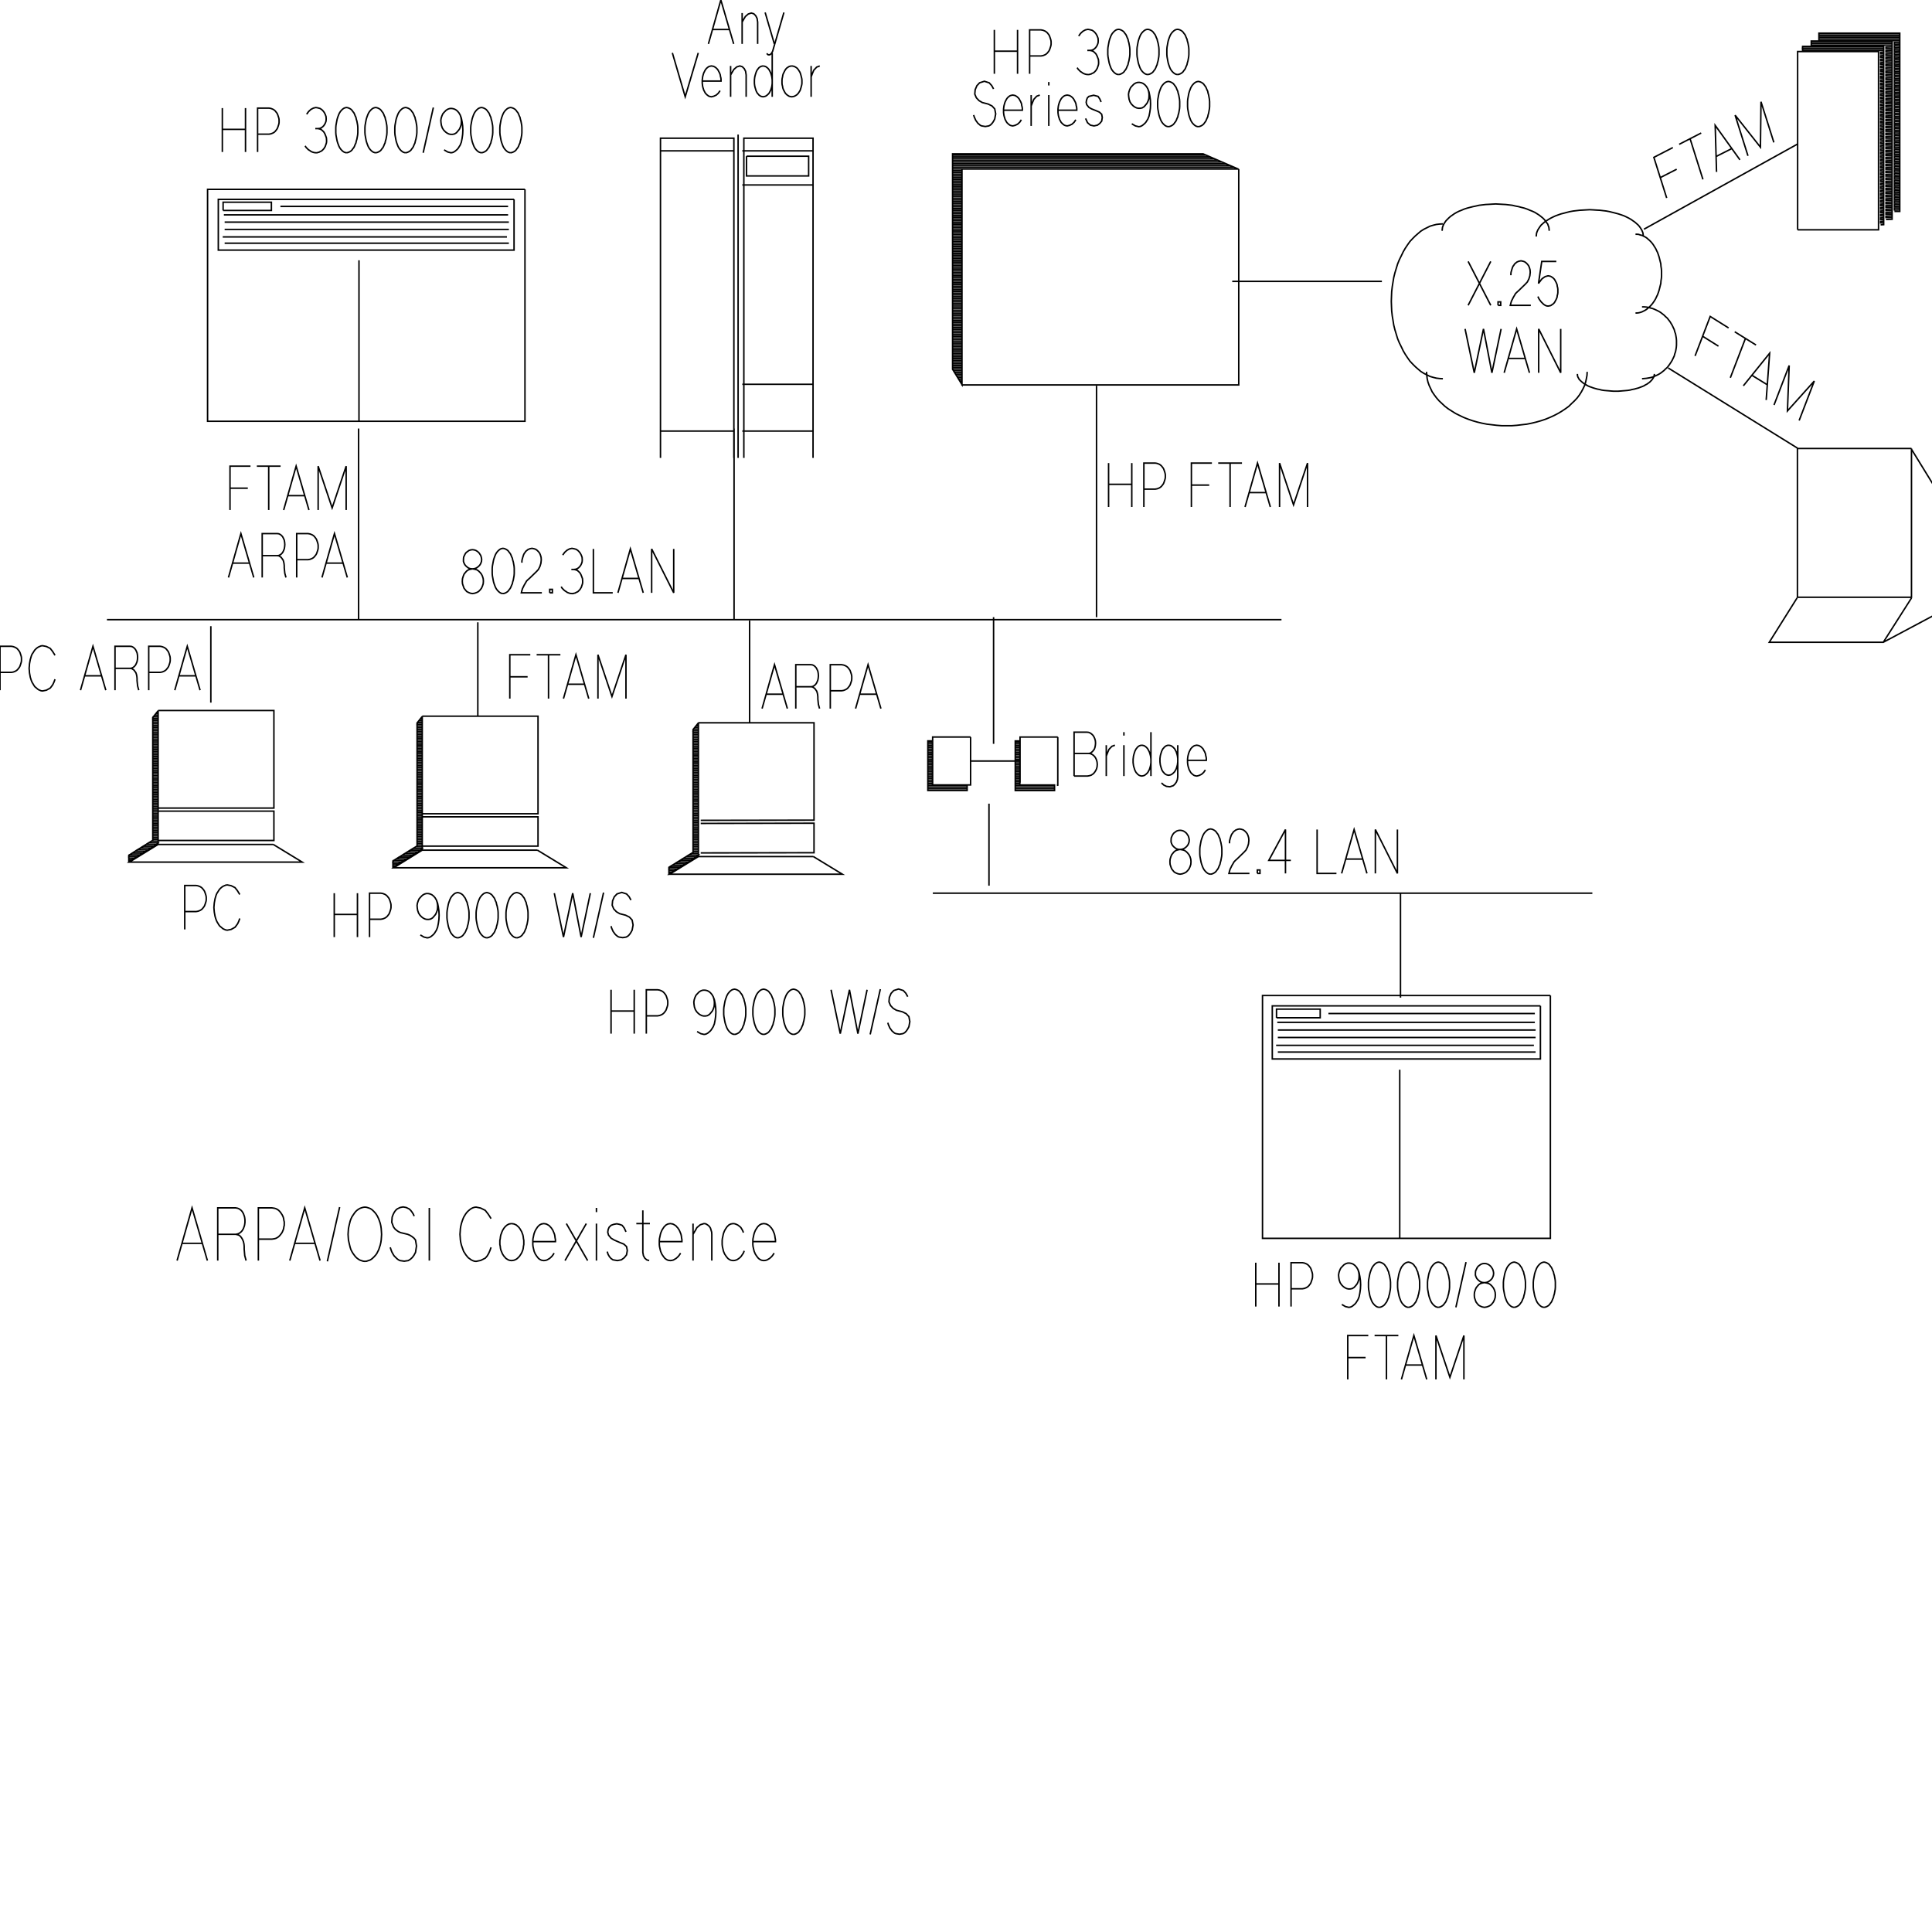 <svg xmlns="http://www.w3.org/2000/svg" viewBox="0 0 65535 65535"><path d="M5364 24101h3927v3309H5364v-3309m0 3413h3927v995H5364v-995m3907 1131 982 599H4388l976-599h3907m-4805 527h-97v-58h189l91-59h-280l19-58h358l91-59h-351l91-59h358l91-58h-358l98-59h357l91-58h-357l97-59h358l52-58h-319l98-59h221v-58h-182v-59h182v-58h-182v-59h182v-58h-182v-59h182v-58h-182v-59h182v-58h-182v-59h182v-58h-182v-59h182v-58h-182v-59h182v-58h-182v-59h182v-58h-182v-59h182v-58h-182v-59h182v-58h-182v-59h182v-58h-182v-59h182v-58h-182v-59h182v-58h-182v-59h182v-58h-182v-59h182v-59h-182v-58h182v-59h-182v-58h182v-59h-182v-58h182v-59h-182v-58h182v-59h-182v-58h182v-59h-182v-58h182v-59h-182v-58h182v-59h-182v-58h182v-59h-182v-58h182v-59h-182v-58h182v-59h-182v-58h182v-59h-182v-58h182v-59h-182v-58h182v-59h-182v-58h182v-59h-182v-58h182v-59h-182v-58h182v-59h-182v-58h182v-59h-182v-58h182v-59h-182v-58h182v-59h-182v-59h182v-58h-182l13-59h169v-58h-117l45-59h72v-58h-26m26 26v4447l-995 618v-221l813-508v-4167l182-228m27559 891v1625h-1287v-1625h1287m-117 1756h-1333v-59h1333v-59h-1333v-58h156v-59h-156v-58h156v-59h-156v-58h156v-59h-156v-58h156v-59h-156v-58h156v-59h-156v-58h156v-59h-156v-58h156v-59h-156v-58h156v-59h-156v-58h156v-59h-156v-58h156v-59h-156v-58h156v-59h-156v-58h156v-59h-156v-58h156m0-46h-156v1684h1333v-189h-1177v-1495m4252-130v1632l-32 6m-1248-91v-1547h1280m-110 1756h-1333v-59h1333v-59h-1333v-58h156v-59h-156v-58h156v-59h-156v-58h156v-59h-156v-58h156v-59h-156v-58h156v-59h-156v-58h156v-59h-156v-58h156v-59h-156v-58h156v-59h-156v-58h156v-59h-156v-58h156v-59h-156v-58h156v-59h-156v-58h156v-59h-156v-58h156m0-46h-156v1684h1333v-189h-1177v-1495m-1671 683h1671m-20271-1522h3927v3310h-3927v-3310m0 3414h3927v994h-3927v-994m3907 1131 982 598h-5858l969-598h3907m-4805 527h-97v-59h188l91-58h-279l19-59h358l91-58h-351l91-59h358l91-58h-351l91-59h357l91-59h-351l91-58h358l52-59h-312l97-58h215v-59h-176v-58h176v-59h-176v-58h176v-59h-176v-58h176v-59h-176v-58h176v-59h-176v-58h176v-59h-176v-58h176v-59h-176v-58h176v-59h-176v-58h176v-59h-176v-58h176v-59h-176v-58h176v-59h-176v-58h176v-59h-176v-58h176v-59h-176v-58h176v-59h-176v-58h176v-59h-176v-58h176v-59h-176v-58h176v-59h-176v-59h176v-58h-176v-59h176v-58h-176v-59h176v-58h-176v-59h176v-58h-176v-59h176v-58h-176v-59h176v-58h-176v-59h176v-58h-176v-59h176v-58h-176v-59h176v-58h-176v-59h176v-58h-176v-59h176v-58h-176v-59h176v-58h-176v-59h176v-58h-176v-59h176v-58h-176v-59h176v-58h-176v-59h176v-58h-176v-59h176v-58h-176v-59h176v-58h-176v-59h176v-58h-176l13-59h163v-59h-117l45-58h72v-59h-26m26 26v4447l-995 618v-221l819-507v-4174l176-221m9362 215h3927v3302l-3843 7m0 104 3843-7v1001l-3843 7m3823 124 982 598h-5858l975-598h3901m-4811 533h-91v-59h189l91-58h-280l13-59h364l91-58h-364l98-59h364l91-58h-364l97-59h364l91-58h-364l98-59h357l65-58h-331l97-59h234v-59h-182v-58h182v-59h-182v-58h182v-59h-182v-58h182v-59h-182v-58h182v-59h-182v-58h182v-59h-182v-58h182v-59h-182v-58h182v-59h-182v-58h182v-59h-182v-58h182v-59h-182v-58h182v-59h-182v-58h182v-59h-182v-58h182v-59h-182v-58h182v-59h-182v-58h182v-59h-182v-58h182v-59h-182v-58h182v-59h-182v-58h182v-59h-182v-58h182v-59h-182v-59h182v-58h-182v-59h182v-58h-182v-59h182v-58h-182v-59h182v-58h-182v-59h182v-58h-182v-59h182v-58h-182v-59h182v-58h-182v-59h182v-58h-182v-59h182v-58h-182v-59h182v-58h-182v-59h182v-58h-182v-59h182v-58h-182v-59h182v-58h-182v-59h182v-58h-182v-59h182v-58h-182v-59h182v-58h-182v-59h182v-58h-182l13-59h169v-58h-123l45-59h78v-58h-32m32 19v4447l-1001 624v-227l819-508v-4167l182-227m8933-18692 7 7229h9388V5734m-9388 7249h-39l-33-58h72v-59h-111l-32-58h143v-59h-182l-33-58h215v-59h-254l-32-58h286v-59h-319v-58h319v-59h-319v-58h319v-59h-319v-58h319v-59h-319v-58h319v-59h-319v-58h319v-59h-319v-58h319v-59h-319v-58h319v-59h-319v-58h319v-59h-319v-58h319v-59h-319v-58h319v-59h-319v-58h319v-59h-319v-58h319v-59h-319v-59h319v-58h-319v-59h319v-58h-319v-59h319v-58h-319v-59h319v-58h-319v-59h319v-58h-319v-59h319v-58h-319v-59h319v-58h-319v-59h319v-58h-319v-59h319v-58h-319v-59h319v-58h-319v-59h319v-58h-319v-59h319v-58h-319v-59h319v-58h-319v-59h319v-58h-319v-59h319v-58h-319v-59h319v-58h-319v-59h319v-58h-319v-59h319v-58h-319v-59h319v-59h-319v-58h319v-59h-319v-58h319v-59h-319v-58h319v-59h-319v-58h319v-59h-319v-58h319v-59h-319v-58h319v-59h-319v-58h319v-59h-319v-58h319v-59h-319v-58h319v-59h-319v-58h319v-59h-319v-58h319v-59h-319v-58h319v-59h-319v-58h319v-59h-319v-58h319v-59h-319v-58h319v-59h-319v-58h319v-59h-319v-58h319v-59h-319v-58h319v-59h-319v-58h319v-59h-319v-59h319v-58h-319v-59h319v-58h-319v-59h319v-58h-319v-59h319v-58h-319v-59h319v-58h-319v-59h319v-58h-319v-59h319v-58h-319v-59h319m9368-58h-9687v-59h9551m-137-58h-9414v-59h9278m-137-58h-9141v-59h9011m-136-58h-8875v-59h8738m-136-58h-8602m9700 474-1203-520h-8497v7308l319 520V5734h9381m-24205 689v7867H7041V6423h10766m-370 339v1722H7405V6762h10032m-9869 377v-280h1638v280H7568m1944-137h7723m-9641 286h9641m-9615 247h9641m-9641 247h9641m-9706 254h9641m-9576 214h9641m47578 6963v5046h-3869v-5046h3869m-3882 5072-942 1501h3868l956-1501m0-5046 936 1522v4018l-1892 1007M25037 4564v10968m-2633 0V4688h2490v10844m338 0V4688h2347v10844m-5175-910h2490m286 0h2399m-2399-1587h2399m-5175-7918h2490m286 0h2399m-2256 182h2107v669h-2107v-669m2256 975h-2399M12177 8829v5448m40413 19492v8237h-9765v-8237h9765m-338 351v1801h-9095v-1801h9095m-8952 403v-293h1482v293h-1482m1761-143h7002m-8737 299h8737m-8718 260h8744m-8744 253h8744m-8802 267h8744m-8686 228h8744m-4609 598v5708M64442 7113l-182 6v-65h182v-58l-182 6v-65h182v-58l-182 6v-65h182v-58l-182 6v-65h182v-59l-182 7v-65h182v-59l-182 7v-65h182v-59l-182 7v-65h182v-59l-182 7v-65h182v-59l-182 7v-65h182v-59l-182 7v-65h182v-59l-182 7v-65h182v-59l-182 7v-65h182v-59l-182 7v-65h182v-59l-182 7v-65h182v-59l-182 7v-65h182v-59l-182 7v-65h182v-59l-182 7v-65h182v-59l-182 7v-65h182v-59l-182 7v-65h182v-59l-182 7v-65h182v-59l-182 7v-65h182v-59l-182 7v-65h182v-59l-182 7v-65h182v-59l-182 6v-65h182v-58l-182 6v-65h182v-58l-182 6v-65h182v-58l-182 6v-65h182v-58l-182 6v-65h182v-58l-182 6v-65h182v-58l-182 6v-65h182v-58l-182 6v-65h182v-58l-182 6v-65h182v-58l-182 6v-65h182v-58l-182 6v-65h182v-58l-182 6v-65h182v-58l-182 6v-65h182v-58l-182 6v-65h182v-58l-182 6v-65h182v-58l-182 6v-65h182v-58l-182 6v-65h182v-58l-182 6v-65h182v-58l-182 6v-65h182v-59l-182 7v-65h182v-59l-182 7v-65h182v-59l-182 7v-65h182v-59l-182 7v-65h182v-59l-182 7v-65h182v-59l-182 7v-65h182v-59l-182 7v-65h182v-59h-2743v-58h2743v-59h-2743v-58h2743v-59h-2743m2561 6027h182V1125h-2743v195m2483 6059h-208v-52l208-6v-59h-208v-52l208-6v-59h-208v-52l208-6v-59h-208v-52l208-6v-59h-208v-52l208-6v-59h-208v-52l208-6v-59h-208v-52l208-7v-58h-208v-52l208-7v-58h-208v-52l208-7v-58h-208v-52l208-7v-58h-208v-52l208-7v-58h-208v-52l208-7v-58h-208v-52l208-7v-58h-208v-52l208-7v-58h-208v-52l208-7v-58h-208v-52l208-7v-58h-208v-52l208-7v-58h-208v-52l208-7v-58h-208v-52l208-7v-58h-208v-52l208-7v-58h-208v-52l208-7v-58h-208v-52l208-7v-58h-208v-52l208-7v-58h-208v-52l208-7v-58h-208v-52l208-7v-59h-208v-52l208-6v-59h-208v-52l208-6v-59h-208v-52l208-6v-59h-208v-52l208-6v-59h-208v-52l208-6v-59h-208v-52l208-6v-59h-208v-52l208-6v-59h-208v-52l208-6v-59h-208v-52l208-6v-59h-208v-52l208-6v-59h-208v-52l208-6v-59h-208v-52l208-6v-59h-208v-52l208-6v-59h-208v-52l208-6v-59h-208v-52l208-6v-59h-208v-52l208-6v-59h-208v-52l208-6v-59h-208v-52l208-6v-59h-208v-52l208-6v-59h-208v-52l208-7v-58h-208v-52l208-7v-58h-208v-52l208-7v-58h-208v-52l208-7v-58h-208v-52l208-7v-58h-208v-52l208-7v-58h-2743v-59h2743v-58h-2743m2535 6033 208-6V1391h-2743v111m2457 6059h-104v-52l104-6v-59h-104v-52l104-6v-59h-104v-52l104-6v-59h-104v-52l104-6v-59h-104v-52l104-6v-59h-104v-52l104-6v-59h-104v-52l104-6v-59h-104v-52l104-7v-58h-104v-52l104-7v-58h-104v-52l104-7v-58h-104v-52l104-7v-58h-104v-52l104-7v-58h-104v-52l104-7v-58h-104v-52l104-7v-58h-104v-52l104-7v-58h-104v-52l104-7v-58h-104v-52l104-7v-58h-104v-52l104-7v-58h-104v-52l104-7v-58h-104v-52l104-7v-58h-104v-52l104-7v-58h-104v-52l104-7v-58h-104v-52l104-7v-58h-104v-52l104-7v-58h-104v-52l104-7v-58h-104v-52l104-7v-58h-104v-52l104-7v-59h-104v-52l104-6v-59h-104v-52l104-6v-59h-104v-52l104-6v-59h-104v-52l104-6v-59h-104v-52l104-6v-59h-104v-52l104-6v-59h-104v-52l104-6v-59h-104v-52l104-6v-59h-104v-52l104-6v-59h-104v-52l104-6v-59h-104v-52l104-6v-59h-104v-52l104-6v-59h-104v-52l104-6v-59h-104v-52l104-6v-59h-104v-52l104-6v-59h-104v-52l104-6v-59h-104v-52l104-6v-59h-104v-52l104-6v-59h-104v-52l104-6v-59h-104v-52l104-7v-58h-104v-52l104-7v-58h-104v-52l104-7v-58h-104v-52l104-7v-58h-2750v-59h2750v-58h-2750m2646 6033 104-6V1573h-2750l-7 98m-162 6124h2744V1749h-2744v6046m-5279 2614h71l72 6 78 13 71 20 72 19 65 26 71 33 65 32 65 39 59 46 58 45 52 52 59 52 45 59 46 58 39 65 39 65 33 72 32 65 20 78 26 72 13 71 13 78 6 78v150l-6 78-13 78-13 71-26 72-20 78-32 65-33 71-39 65-39 59-46 65-45 58-59 52-52 52-58 46-59 45-65 39-65 33-71 32-65 26-72 20-71 13-78 13-72 6-71 7m422-163-6 39-7 33-13 39-19 32-26 39-26 33-33 32-32 33-46 32-45 33-52 26-52 32-59 26-58 20-65 26-72 19-71 20-72 13-71 19-85 13-78 7-78 6-78 7-84 6h-163l-84-6-78-7-78-6-79-7-84-13-72-19-71-13-72-20-65-19-71-26-59-20-58-26-52-32-52-26-46-33-39-32-39-33-32-32-33-33-19-39-20-32-13-39-6-33v-39m-1398-4661 6-59 7-58 19-52 26-59 33-52 39-58 39-52 52-46 59-52 65-45 71-46 78-45 78-39 85-39 91-33 91-32 104-26 97-26 104-26 111-20 110-13 111-13 110-6 117-7 111-6 117 6 110 7 117 6 111 13 111 13 104 20 104 26 104 26 97 26 98 32 91 33 84 39 78 39 78 45 65 46 65 45 59 52 52 46 45 52 39 58 33 52 26 59 19 52 7 58 6 59m-1905 4590-6 117-20 110-26 117-32 111-52 110-59 111-65 104-78 104-91 98-97 91-98 97-117 85-117 78-130 78-136 71-143 65-143 59-156 52-157 45-162 39-163 33-169 19-169 20-169 13h-344l-169-13-169-20-163-19-169-33-162-39-156-45-150-52-150-59-136-65-143-71-124-78-123-78-111-85-104-97-97-91-85-98-78-104-71-104-52-111-52-110-39-111-26-117-13-110-7-117m7087-4668h52l58 6 52 20 59 13 52 26 52 26 52 32 45 39 52 46 46 45 45 52 39 52 39 65 39 59 33 71 32 65 26 72 26 78 20 78 19 78 20 78 6 85 13 84 7 85v169l-7 78-13 84-6 85-20 78-19 78-20 78-26 78-26 71-32 65-33 72-39 65-39 58-39 52-45 52-46 46-52 45-45 39-52 33-52 26-52 26-59 19-52 13-58 7h-52m-6534 2230-111-7-110-13-104-26-111-32-104-52-104-52-104-65-91-78-97-85-91-91-91-97-78-111-78-117-72-123-65-137-65-130-59-143-45-149-46-150-39-156-26-163-26-156-19-169-7-162-6-163 6-162 7-169 19-163 26-162 26-156 39-156 46-150 45-149 59-144 65-130 65-136 72-124 78-117 78-110 91-98 91-91 97-84 91-78 104-65 104-52 104-52 111-33 104-26 110-13 111-6m-26 234 6-59 7-58 19-52 26-59 33-52 39-58 45-46 52-52 59-52 65-45 65-46 78-45 78-39 84-33 91-39 98-32 97-26 105-26 97-20 111-26 110-13 111-13 117-6 110-7 117-6 111 6 117 7 110 6 111 13 110 13 111 26 104 20 97 26 104 26 91 32 91 39 85 33 84 39 72 45 72 46 58 45 65 52 52 52 39 46 39 58 39 52 20 59 19 52 7 58 6 59M3628 21019h39841m-36317 221v2594m9056-2724v3186m9219-3244v3485M12164 14537v6482m12736-6482v6482m8803-84v4297m-156 2029v2782m-1905 254h22372m-6508 0v3543M37195 13087v7848m4603-11391h5077m14095-4655-5207 2887m825 4707 4382 2717M7542 5156V3667m0 721h786m0-721v1489m410 0V3667h384l39 6 32 7 33 13 32 13 33 19 26 20 26 26 19 26 26 32 20 33 13 32 13 39 13 39 13 46 6 45v91l-6 46-13 45-13 39-13 39-13 33-20 32-26 33-19 26-26 26-26 20-33 19-32 13-33 13-32 7-39 6h-384m1664-676 65-91 78-72 85-45 84-20 72 13 71 20 59 39 45 45 39 52 33 65 26 72 6 84-6 72-20 58-26 52-32 46-39 39-46 32-52 20-58 6h-91m91 0 58 13 52 20 46 39 45 46 33 58 26 65 26 72 6 84v46l-6 45-13 39-13 39-13 39-20 33-19 32-20 26-26 26-26 26-32 20-33 13-32 19-33 7-39 13h-39l-58-7-46-13-52-19-45-33-52-32-39-39-39-39-33-52m1405 234-39-7-39-13-33-19-32-26-33-33-32-39-26-39-26-52-20-52-19-52-20-65-13-65-13-71-13-72-6-78v-169l6-78 13-72 13-71 13-65 20-65 19-52 20-52 26-52 26-39 32-39 33-33 32-26 33-19 39-13 39-7 39 7 39 13 39 19 39 26 32 33 26 39 33 39 26 52 19 52 26 52 13 65 20 65 13 71 13 72 6 78v169l-6 78-13 72-13 71-20 65-13 65-26 52-19 52-26 52-33 39-26 39-32 33-39 26-39 19-39 13-39 7m988 0-39-7-39-13-33-19-32-26-33-33-32-39-26-39-26-52-20-52-19-52-20-65-13-65-13-71-13-72-6-78v-169l6-78 13-72 13-71 13-65 20-65 19-52 20-52 26-52 26-39 32-39 33-33 32-26 33-19 39-13 39-7 39 7 39 13 39 19 39 26 32 33 26 39 33 39 26 52 19 52 26 52 13 65 20 65 13 71 13 72 6 78v169l-6 78-13 72-13 71-20 65-13 65-26 52-19 52-26 52-33 39-26 39-32 33-39 26-39 19-39 13-39 7m1014 0-39-7-39-13-32-19-33-26-33-33-32-39-26-39-26-52-20-52-19-52-20-65-13-65-13-71-13-72-6-78v-169l6-78 13-72 13-71 13-65 20-65 19-52 20-52 26-52 26-39 32-39 33-33 33-26 32-19 39-13 39-7 39 7 39 13 39 19 39 26 33 33 26 39 32 39 26 52 20 52 26 52 13 65 19 65 13 71 13 72 7 78v169l-7 78-13 72-13 71-19 65-13 65-26 52-20 52-26 52-32 39-26 39-33 33-39 26-39 19-39 13-39 7m598 0 345-1535m364 1437 123 72 111 26 45-7 39-13 46-26 39-32 39-33 39-45 32-52 33-52 39-98 26-130 19-136 7-144-7-143-19-136-26-130-39-104-46-78-52-59-58-45-59-26-65-13h-65l-65 19-65 39-58 59-52 58-33 72-26 78-13 78 7 84 13 85 32 91 46 71 58 59 52 39 65 33 59 13h65l65-13 65-39 52-59 52-65 32-72 26-78 7-84v-78l-13-85-26-84m722 1281-39-7-39-13-33-19-32-26-33-33-32-39-26-39-26-52-20-52-19-52-20-65-13-65-13-71-13-72-6-78v-169l6-78 13-72 13-71 13-65 20-65 19-52 20-52 26-52 26-39 32-39 33-33 32-26 33-19 39-13 39-7 39 7 39 13 39 19 39 26 32 33 26 39 33 39 26 52 19 52 26 52 13 65 20 65 13 71 13 72 6 78v169l-6 78-13 72-13 71-20 65-13 65-26 52-19 52-26 52-33 39-26 39-32 33-39 26-39 19-39 13-39 7m988 0-39-7-39-13-33-19-32-26-33-33-32-39-26-39-26-52-20-52-19-52-20-65-13-65-13-71-13-72-6-78v-169l6-78 13-72 13-71 13-65 20-65 19-52 20-52 26-52 26-39 32-39 33-33 32-26 33-19 39-13 39-7 39 7 39 13 39 19 39 26 32 33 26 39 33 39 26 52 19 52 26 52 13 65 20 65 13 71 13 72 6 78v169l-6 78-13 72-13 71-20 65-13 65-26 52-19 52-26 52-33 39-26 39-32 33-39 26-39 19-39 13-39 7M7802 17300v-1488h695m-695 747h604m306-747h806m-403 0v1488m507 0 423-1488 435 1488m-715-487h572m455 487v-1488l475 1417 475-1417v1488m-3992 2289 422-1489 436 1489m-715-488h572m429 488v-1489h514l52 7 52 26 39 32 39 46 26 52 26 58 13 72 6 78-6 78-13 71-26 65-26 52-39 46-39 32-52 26-52 7h-514m514 0 52 6 39 26 39 26 32 46 33 45 19 59 13 65 7 71v72l19 182 39 143m364 0v-1489h384l39 7 32 6 33 13 32 13 33 20 26 19 26 26 19 26 26 33 20 32 13 33 13 39 13 39 13 45 6 46v91l-6 45-13 46-13 39-13 39-13 32-20 33-26 32-19 26-26 26-26 20-33 19-32 13-33 13-32 7-39 6h-384m858 605 423-1489 436 1489m-716-488h573m4082-130 7-71 26-59 26-52 32-45 52-39 46-33 59-19 58-7 59 7 58 19 52 33 46 39 32 45 33 52 19 59 13 71-6 72-20 58-26 52-39 46-45 39-52 32-59 20-65 6-71-6-59-20-46-32-45-39-39-46-26-52-20-58v-72m-39 741 7-84 26-85 26-65 45-58 46-52 59-39 65-20 71-13 78 13 72 20 58 39 52 52 46 58 32 65 26 85 7 84-7 91-26 78-32 72-46 58-52 53-58 32-72 26-78 13-71-13-65-26-59-32-46-53-45-58-26-72-26-78-7-91m1379 423-39-6-39-13-33-20-32-26-33-33-32-39-26-39-26-52-20-52-19-52-20-65-13-65-13-71-13-72-6-78v-169l6-78 13-71 13-72 13-65 20-65 19-52 20-52 26-52 26-39 32-39 33-32 32-26 33-20 39-13 39-6 39 6 39 13 39 20 39 26 32 32 26 39 33 39 26 52 19 52 26 52 13 65 20 65 13 72 13 71 6 78v169l-6 78-13 72-13 71-20 65-13 65-26 52-19 52-26 52-33 39-26 39-32 33-39 26-39 20-39 13-39 6m643-1047v-52l7-52 13-45 13-46 13-39 13-39 19-39 26-32 20-33 26-26 26-19 32-26 33-13 32-13 33-7 39-6 65 13 59 19 52 39 45 46 39 52 26 65 20 71 6 85-13 117-32 104-52 104-65 71-241 234-46 39-52 52-32 59-39 65-33 65-32 65-20 65-19 78h696m266 0v-117h91v117h-91m442-1281 65-91 78-71 85-46 84-19 72 13 71 19 59 39 45 46 39 52 33 65 26 71 6 85-6 71-20 59-26 52-32 45-39 39-46 33-52 19-58 7h-91m91 0 58 13 52 19 46 39 45 46 33 58 26 65 26 72 6 84v46l-6 45-13 39-13 39-13 39-20 33-19 32-20 26-26 26-26 27-32 19-33 13-32 20-33 6-39 13h-39l-58-6-46-13-52-20-45-32-52-33-39-39-39-39-33-52m1092-1281v1489h657m176 0 422-1489 436 1489m-715-488h572m429 488v-1489l748 1489v-1489M0 23412v-1489h384l39 6 32 7 33 13 32 13 33 19 26 20 26 26 19 26 26 32 20 33 13 32 13 39 13 39 13 46 6 46v91l-6 45-13 46-13 39-13 39-13 32-20 33-26 32-19 26-26 26-26 20-33 19-32 13-33 13-32 7-39 6H0m1866 234-33 91-39 85-45 65-46 58-130 72-130 26-52-7-45-19-46-20-39-32-39-33-39-32-32-46-26-45-33-52-26-59-19-58-20-65-13-72-13-71-6-78-7-78 7-78 6-78 13-72 13-71 20-65 19-66 26-58 33-46 26-45 32-46 39-39 39-32 39-26 46-20 45-19 52-7 130 26 130 65 78 98 85 136m865 1184 422-1489 436 1489m-715-488h572m455 488v-1489h513l52 6 52 26 40 33 39 45 26 52 26 59 13 71 6 79-6 78-13 71-26 65-26 52-39 46-40 32-52 26-52 7h-513m513 0 52 6 39 26 40 26 32 46 33 45 19 59 13 65 7 71v72l19 182 39 143m338 0v-1489h384l39 6 32 7 33 13 32 13 33 19 26 20 26 26 19 26 26 32 20 33 13 32 13 39 13 39 13 46 6 46v91l-6 45-13 46-13 39-13 39-13 32-20 33-26 32-19 26-26 26-26 20-33 19-32 13-33 13-32 7-39 6h-384m884 605 423-1489 435 1489m-715-488h572m-377 8602v-1489h384l39 6 32 7 33 13 32 13 33 19 26 20 26 26 20 26 26 32 19 33 13 32 13 39 13 39 13 46 7 45v91l-7 46-13 45-13 39-13 39-13 33-19 32-26 33-20 26-26 26-26 19-33 20-32 13-33 13-32 6-39 7h-384m1866 234-32 91-39 85-46 65-45 58-130 72-130 26-52-7-46-19-45-20-39-32-39-33-39-32-33-46-26-45-32-52-26-59-20-59-19-65-13-71-13-72-7-78-6-78 6-78 7-78 13-71 13-72 19-65 20-65 26-58 32-46 26-45 33-46 39-39 39-32 39-26 45-20 46-19 52-7 130 26 130 65 78 98 84 136m3205 1444v-1489m0 721h787m0-721v1489m410 0v-1489h383l39 6 33 7 32 13 33 13 32 19 26 20 26 26 20 26 26 32 19 33 13 32 13 39 13 39 13 46 7 45v91l-7 46-13 45-13 39-13 39-13 33-19 32-26 33-20 26-26 26-26 19-32 20-33 13-32 13-33 6-39 7h-383m1723 533 123 72 111 26 45-7 39-13 46-26 39-32 39-33 39-45 32-52 33-52 39-98 26-130 19-137 7-143-7-143-19-136-26-130-39-104-46-78-52-59-58-45-59-26-65-13h-65l-65 19-65 39-58 59-52 58-33 72-26 78-13 78 7 84 13 85 32 91 46 71 58 59 52 39 65 32 59 13h65l65-13 65-39 52-58 52-65 32-72 26-78 7-84v-78l-13-85-26-84m721 1281-39-7-39-13-32-19-33-26-32-33-33-39-26-39-26-52-19-52-20-52-19-65-13-65-13-71-13-72-7-78v-169l7-78 13-72 13-71 13-65 19-65 20-52 19-52 26-52 26-39 33-39 32-33 33-26 32-19 39-13 39-7 39 7 39 13 39 19 39 26 33 33 26 39 32 39 26 52 20 52 26 52 13 65 19 65 14 71 13 72 6 78v169l-6 78-13 72-14 71-19 65-13 65-26 52-20 52-26 52-32 39-26 39-33 33-39 26-39 19-39 13-39 7m989 0-39-7-39-13-33-19-32-26-33-33-32-39-26-39-26-52-20-52-19-52-20-65-13-65-13-71-13-72-6-78v-169l6-78 13-72 13-71 13-65 20-65 19-52 20-52 26-52 26-39 32-39 33-33 32-26 33-19 39-13 39-7 39 7 39 13 39 19 39 26 32 33 26 39 33 39 26 52 19 52 26 52 13 65 20 65 13 71 13 72 6 78v169l-6 78-13 72-13 71-20 65-13 65-26 52-19 52-26 52-33 39-26 39-32 33-39 26-39 19-39 13-39 7m1014 0-39-7-39-13-33-19-32-26-33-33-32-39-26-39-26-52-20-52-19-52-20-65-13-65-13-71-13-72-6-78v-169l6-78 13-72 13-71 13-65 20-65 19-52 20-52 26-52 26-39 32-39 33-33 32-26 33-19 39-13 39-7 39 7 39 13 39 19 39 26 32 33 26 39 33 39 26 52 19 52 26 52 13 65 20 65 13 71 13 72 6 78v169l-6 78-13 72-13 71-20 65-13 65-26 52-19 52-26 52-33 39-26 39-32 33-39 26-39 19-39 13-39 7m1274-1515 312 1489 312-1489 286 1489 312-1489m104 1515 345-1535m930 254-65-117-85-91-162-52-163 52-91 97-58 137-13 149 52 124 91 97 110 65 202 52 130 65 91 98 32 169-32 176-46 84-45 65-52 52-59 33-117 19-123-19-46-20-39-32-45-39-33-46-39-52-26-58-26-59-19-65m3302-29926L24452 0l435 1489m-715-488h572m430 488V442m0 306 71-124 39-65 98-84 104-33 84 26 65 65 46 91 19 124v741m254-1066 312 1066m325-1066-384 1319-45 78-52 39h-52l-52-45m-3199-20 436 1489 442-1489m136 956h637v-58l-6-52-13-46-7-52-13-39-19-45-20-33-19-39-20-32-26-26-26-26-26-20-32-19-26-13-39-7-33-6-32 6-33 7-32 13-26 19-26 20-26 26-26 32-20 33-19 39-20 39-13 39-13 45-13 52-6 52-7 52v117l7 52 6 46 13 52 13 39 13 45 20 33 19 39 20 32 26 26 26 26 26 20 26 19 32 13 33 7 32 6 78-19 85-39 71-65 59-85m357 208V2237m0 305 72-123 39-65 98-85 104-32 84 26 65 65 46 91 19 123v741m572-1046-32 6-26 7-33 13-26 19-26 20-19 26-26 32-20 33-19 39-13 39-13 39-13 45-13 52-7 52-6 52v117l6 52 7 46 13 52 13 39 13 45 13 33 19 39 20 32 26 26 19 26 26 20 26 19 33 13 26 7 32 6 33-6 32-7 33-13 26-19 26-20 26-26 26-26 19-32 20-39 19-33 13-45 13-39 13-52 7-46 6-52v-117l-6-52-7-52-13-52-13-45-13-39-19-39-20-39-19-33-26-32-26-26-26-20-26-19-33-13-32-7-33-6m312-443v1489m663-1046-39 6-32 7-33 13-26 19-32 20-26 26-26 32-20 33-19 39-20 39-19 39-13 45-7 52-13 52-6 52v117l6 52 13 46 7 52 13 39 19 45 20 33 19 39 20 32 26 26 26 26 32 20 26 19 33 13 32 7 39 6 39-6 33-7 32-13 33-19 32-20 26-26 26-26 20-32 26-39 19-33 13-45 13-39 13-52 13-46 7-52v-117l-7-52-13-52-13-52-13-45-13-39-19-39-26-39-20-33-26-32-26-26-32-20-33-19-32-13-33-7-39-6m657 1046V2237m0 370 52-136 39-91 98-104 104-39m-1957 21799 422-1489 436 1489m-715-488h572m429 488v-1489h514l52 7 52 26 39 32 39 46 26 52 26 58 13 72 6 78-6 78-13 71-26 65-26 52-39 46-39 32-52 26-52 7h-514m514 0 52 6 39 26 39 26 32 46 33 45 19 59 13 65 7 71v72l19 182 39 143m364 0v-1489h384l39 7 32 6 33 13 32 13 33 20 26 19 26 26 19 26 26 33 20 32 13 33 13 39 13 39 13 45 6 46v91l-6 45-13 46-13 39-13 39-13 32-20 33-26 32-19 26-26 26-26 20-33 19-32 13-33 13-32 7-39 6h-384m858 605 423-1489 436 1489m-716-488h573m-9011 11514v-1488m0 721h786m0-721v1488m410 0v-1488h383l39 6 33 7 32 13 33 13 32 19 26 20 26 26 20 26 26 32 19 33 13 32 13 39 13 39 13 46 7 45v91l-7 46-13 45-13 39-13 39-13 33-19 32-26 33-20 26-26 26-26 19-32 20-33 13-32 13-33 6-39 7h-383m1723 533 123 71 111 26 45-6 39-13 46-26 39-33 39-32 39-46 32-52 33-52 39-97 26-130 19-137 7-143-7-143-19-136-26-130-39-104-46-78-52-59-58-45-59-26-65-13h-65l-65 19-65 39-58 59-52 58-33 72-26 78-13 78 7 84 13 85 32 91 46 71 58 59 52 39 65 32 59 13h65l65-13 65-39 52-58 52-65 32-72 26-78 7-84v-78l-13-85-26-84m721 1280-39-6-39-13-32-20-33-26-32-32-33-39-26-39-26-52-19-52-20-52-19-65-13-65-13-72-13-71-7-78v-169l7-78 13-72 13-71 13-65 19-65 20-52 19-52 26-52 26-39 33-39 32-33 33-26 32-19 39-13 39-7 40 7 39 13 39 19 39 26 32 33 26 39 33 39 26 52 19 52 26 52 13 65 20 65 13 71 13 72 6 78v169l-6 78-13 71-13 72-20 65-13 65-26 52-19 52-26 52-33 39-26 39-32 32-39 26-39 20-39 13-40 6m989 0-39-6-39-13-33-20-32-26-33-32-32-39-26-39-26-52-20-52-19-52-20-65-13-65-13-72-13-71-6-78v-169l6-78 13-72 13-71 13-65 20-65 19-52 20-52 26-52 26-39 32-39 33-33 32-26 33-19 39-13 39-7 39 7 39 13 39 19 39 26 32 33 26 39 33 39 26 52 19 52 26 52 13 65 20 65 13 71 13 72 6 78v169l-6 78-13 71-13 72-20 65-13 65-26 52-19 52-26 52-33 39-26 39-32 32-39 26-39 20-39 13-39 6m1014 0-39-6-39-13-33-20-32-26-33-32-32-39-26-39-26-52-20-52-19-52-20-65-13-65-13-72-13-71-6-78v-169l6-78 13-72 13-71 13-65 20-65 19-52 20-52 26-52 26-39 32-39 33-33 32-26 33-19 39-13 39-7 39 7 39 13 39 19 39 26 32 33 26 39 33 39 26 52 19 52 27 52 13 65 19 65 13 71 13 72 7 78v169l-7 78-13 71-13 72-19 65-13 65-27 52-19 52-26 52-33 39-26 39-32 32-39 26-39 20-39 13-39 6m1274-1514 312 1488 312-1488 286 1488 312-1488m105 1514 344-1534m930 254-65-117-85-91-162-52-163 52-91 97-58 137-13 149 52 124 91 97 110 65 202 52 130 65 91 98 32 169-32 175-46 85-45 65-52 52-59 32-117 20-123-20-46-19-39-33-45-39-33-45-39-52-26-59-26-58-19-65m3614-32189V1014m0 722h787m0-722v1489m410 0V1014h383l39 7 33 6 32 13 33 13 32 20 26 19 26 26 20 26 26 33 19 32 13 33 13 39 13 39 13 45 7 46v91l-7 45-13 46-13 39-13 39-13 32-19 33-26 32-20 26-26 26-26 20-32 19-33 13-32 13-33 7-39 6h-383m1664-676 65-91 78-71 85-46 84-19 72 13 71 19 59 39 45 46 39 52 33 65 26 71 6 85-6 71-20 59-26 52-32 45-39 39-46 33-52 19-58 7h-91m91 0 58 13 52 19 46 39 45 46 33 58 26 65 26 72 6 84v46l-6 45-13 40-13 39-13 39-20 32-19 33-20 26-26 26-26 26-32 19-33 13-32 20-33 6-39 13h-39l-58-6-46-13-52-20-45-32-52-33-39-39-39-39-33-52m1404 234-39-6-39-13-32-20-33-26-32-32-33-39-26-39-26-52-19-52-20-53-19-65-13-65-13-71-13-72-7-78v-169l7-78 13-71 13-72 13-65 19-65 20-52 19-52 26-52 26-39 33-39 32-32 33-26 32-20 39-13 39-6 39 6 39 13 39 20 39 26 33 32 26 39 32 39 26 52 20 52 26 52 13 65 19 65 13 72 13 71 7 78v169l-7 78-13 72-13 71-19 65-13 65-26 53-20 52-26 52-32 39-26 39-33 32-39 26-39 20-39 13-39 6m989 0-39-6-39-13-33-20-32-26-33-32-32-39-26-39-26-52-20-52-19-53-20-65-13-65-13-71-13-72-6-78v-169l6-78 13-71 13-72 13-65 20-65 19-52 20-52 26-52 26-39 32-39 33-32 32-26 33-20 39-13 39-6 39 6 39 13 39 20 39 26 32 32 26 39 33 39 26 52 19 52 26 52 13 65 20 65 13 72 13 71 6 78v169l-6 78-13 72-13 71-20 65-13 65-26 53-19 52-26 52-33 39-26 39-32 32-39 26-39 20-39 13-39 6m1014 0-39-6-39-13-33-20-32-26-33-32-32-39-26-39-26-52-20-52-19-53-20-65-13-65-13-71-13-72-6-78v-169l6-78 13-71 13-72 13-65 20-65 19-52 20-52 26-52 26-39 32-39 33-32 32-26 33-20 39-13 39-6 39 6 39 13 39 20 39 26 32 32 26 39 33 39 26 52 19 52 26 52 13 65 20 65 13 72 13 71 6 78v169l-6 78-13 72-13 71-20 65-13 65-26 53-19 52-26 52-33 39-26 39-32 32-39 26-39 20-39 13-39 6m-6242 488-65-117-84-91-163-52-162 52-91 97-59 137-13 149 52 124 91 97 111 65 201 52 130 65 91 98 33 169-33 175-45 85-46 65-52 52-58 32-117 20-124-20-45-19-39-33-46-39-32-45-39-52-26-59-26-58-20-65m1015-163h637v-58l-7-52-13-46-6-52-13-39-20-45-19-33-20-39-19-32-26-26-26-26-26-20-33-19-26-13-39-7-32-6-33 6-32 7-33 13-26 19-26 20-26 26-26 32-19 33-20 39-19 39-13 39-13 45-13 52-7 52-6 52v117l6 52 7 46 13 52 13 39 13 45 19 33 20 39 19 32 26 26 26 26 26 20 26 19 33 13 32 7 33 6 78-19 84-39 72-65 58-85m332 208V3225m0 370 52-136 39-91 97-104 104-39m306 1046V3225m0-325v-117m312 955h637v-58l-6-52-13-46-7-52-13-39-19-45-20-33-19-39-20-32-26-26-26-26-26-20-32-19-27-13-39-7-32-6-33 6-32 7-33 13-26 19-26 20-26 26-26 32-19 33-20 39-19 39-13 39-13 45-13 52-7 52-6 52v117l6 52 7 46 13 52 13 39 13 45 19 33 20 39 19 32 26 26 26 26 26 20 26 19 33 13 32 7 33 6 78-19 85-39 71-65 59-85m858-604-46-104-58-85-150-39-162 39-52 52-26 72-13 78 19 78 72 91 91 52 162 65 104 45 78 72 20 110-20 124-65 78-78 58-117 26-123-26-98-84-65-143m1567 182 123 71 111 26 46-6 39-13 45-26 39-33 39-32 39-46 33-52 32-52 39-97 26-130 20-137 6-143-6-143-20-136-26-130-39-104-45-78-52-59-59-45-58-26-65-13h-65l-66 19-65 39-58 59-52 58-33 72-26 78-13 78 7 84 13 85 32 91 46 71 58 59 52 39 65 32 59 13h65l65-13 65-39 52-58 52-65 33-72 26-78 6-84v-78l-13-85-26-84m696 1280-39-6-39-13-33-20-32-26-33-32-32-39-26-39-26-52-20-52-19-52-20-65-13-65-13-72-13-71-6-78v-169l6-78 13-72 13-71 13-65 20-65 19-52 20-52 26-52 26-39 32-39 33-33 32-26 33-19 39-13 39-7 39 7 39 13 39 19 39 26 32 33 26 39 33 39 26 52 19 52 26 52 13 65 20 65 13 71 13 72 6 78v169l-6 78-13 71-13 72-20 65-13 65-26 52-19 52-26 52-33 39-26 39-32 32-39 26-39 20-39 13-39 6m1014 0-39-6-39-13-33-20-32-26-33-32-32-39-26-39-26-52-20-52-19-52-20-65-13-65-13-72-13-71-6-78v-169l6-78 13-72 13-71 13-65 20-65 19-52 20-52 26-52 26-39 32-39 33-33 32-26 33-19 39-13 39-7 39 7 39 13 39 19 39 26 33 33 26 39 32 39 26 52 20 52 26 52 13 65 19 65 13 71 13 72 7 78v169l-7 78-13 71-13 72-19 65-13 65-26 52-20 52-26 52-32 39-26 39-33 32-39 26-39 20-39 13-39 6m-3043 12899v-1488m0 721h787m0-721v1488m410 0v-1488h383l39 6 33 7 32 13 33 13 32 19 26 20 26 26 20 26 26 32 19 33 13 32 13 39 13 39 13 46 7 45v91l-7 46-13 45-13 39-13 39-13 33-19 32-26 33-20 26-26 26-26 19-32 20-33 13-32 13-33 6-39 7h-383m1612 604v-1488h696m-696 747h605m305-747h806m-403 0v1488m507 0 423-1488 435 1488m-715-487h572m456 487v-1488l474 1417 475-1417v1488m-7919 9128v-1488h436l58 6 59 26 45 33 46 45 32 52 26 59 20 71 6 78-6 72-13 71-20 59-32 45-33 39-39 33-39 26-52 6h-494m494 0 59 7 58 26 46 32 45 46 33 52 26 58 19 72 7 78-7 84-19 72-33 65-39 58-45 46-59 39-58 19-72 13h-455m1092 0v-1046m0 370 52-136 39-91 98-104 104-39m305 1046v-1046m0-325v-117m605 442-32 6-26 7-33 13-26 19-26 20-19 26-27 32-19 33-20 39-13 39-13 39-13 45-13 52-6 52-7 52v117l7 52 6 46 13 52 13 39 13 45 13 33 20 39 19 32 27 26 19 26 26 20 26 19 33 13 26 7 32 6 33-6 32-7 33-13 26-19 26-20 26-26 26-26 19-32 20-39 19-33 13-45 13-39 13-52 7-46 6-52v-117l-6-52-7-52-13-52-13-45-13-39-19-39-20-39-19-33-26-32-26-26-26-20-26-19-33-13-32-7-33-6m312-442v1488m598-1046-32 6-26 7-33 13-26 19-26 20-19 26-26 26-20 32-19 39-13 33-13 45-13 39-13 52-7 46-6 52v110l6 52 7 52 13 46 13 45 13 39 13 39 19 33 20 32 26 26 19 26 26 20 26 19 33 13 26 7 32 6 33-6 32-7 33-13 26-19 26-20 26-26 26-26 19-32 20-33 19-39 13-39 13-45 13-46 7-52 6-52v-110l-6-52-7-46-13-52-13-39-13-45-19-33-20-39-19-32-26-26-26-26-26-20-26-19-33-13-32-7-33-6m312 0v1072l-13 91-32 85-46 65-58 58-117 39-117-13-91-45-78-72m884-767h637v-58l-6-52-13-46-7-52-13-39-19-45-20-33-20-39-19-32-26-26-26-26-26-20-33-19-26-13-39-7-32-6-33 6-32 7-33 13-26 19-26 20-26 26-26 32-19 33-20 39-19 39-13 39-13 45-13 52-7 52-6 52v117l6 52 7 46 13 52 13 39 13 45 19 33 20 39 19 32 26 26 26 26 26 20 26 19 33 13 32 7 33 6 78-19 84-39 72-65 59-85m-1164 2373 6-71 26-59 26-52 33-45 52-39 45-33 59-19 58-7 59 7 58 19 52 33 46 39 32 45 33 52 19 59 13 71-6 72-20 58-26 52-39 46-45 39-52 32-59 20-65 6-71-6-59-20-45-32-46-39-39-46-26-52-19-58v-72m-39 742 6-85 26-84 26-65 46-59 45-52 59-39 65-20 71-13 78 13 72 20 58 39 52 52 46 59 32 65 26 84 7 85-7 91-26 78-32 71-46 59-52 52-58 32-72 26-78 13-71-13-65-26-59-32-45-52-46-59-26-71-26-78-6-91m1378 422-39-6-39-13-32-20-33-26-32-32-33-39-26-39-26-52-20-52-19-52-20-65-13-65-13-72-13-71-6-78v-170l6-78 13-71 13-72 13-65 20-65 19-52 20-52 26-52 26-39 33-39 32-32 33-26 32-20 39-13 39-6 39 6 39 13 39 20 39 26 33 32 26 39 32 39 26 52 20 52 26 52 13 65 19 65 13 72 13 71 7 78v170l-7 78-13 71-13 72-19 65-13 65-26 52-20 52-26 52-32 39-26 39-33 32-39 26-39 20-39 13-39 6m644-1047v-52l6-52 13-45 13-46 13-39 13-39 20-39 26-32 19-33 26-26 26-19 33-26 32-13 33-13 32-7 39-6 65 13 59 19 52 39 45 46 39 52 26 65 20 71 6 85-13 117-32 104-52 104-65 71-241 235-45 39-52 52-33 58-39 65-32 65-33 65-19 65-20 78h696m266 0v-117h91v117h-91m956 0v-1489l-566 1047h748m891-1047v1489h656m176 0 423-1489 435 1489m-715-487h572m429 487v-1489l748 1489v-1489m-4805 16182v-1488m0 721h787m0-721v1488m410 0v-1488h383l39 6 33 7 32 13 33 13 32 19 26 20 26 26 20 26 26 32 19 33 13 32 13 39 13 39 13 46 7 45v91l-7 46-13 45-13 39-13 39-13 33-19 32-26 33-20 26-26 26-26 19-32 20-33 13-32 13-33 6-39 7h-383m1723 533 123 71 111 26 45-6 39-13 46-26 39-33 39-32 39-46 32-52 33-52 39-97 26-130 19-137 7-143-7-143-19-136-26-130-39-104-46-78-52-59-58-45-59-26-65-13h-65l-65 19-65 39-58 59-52 58-33 72-26 78-13 78 7 84 13 85 32 91 46 71 58 59 52 39 65 32 59 13h65l65-13 65-39 52-58 52-65 32-72 26-78 7-84v-78l-13-85-26-84m721 1280-39-6-39-13-32-20-33-26-32-32-33-39-26-39-26-52-19-52-20-52-19-65-13-65-13-72-13-71-7-78v-169l7-78 13-72 13-71 13-65 19-65 20-52 19-52 26-52 26-39 33-39 32-33 33-26 32-19 39-13 39-7 39 7 39 13 39 19 39 26 33 33 26 39 32 39 26 52 20 52 26 52 13 65 19 65 13 71 13 72 7 78v169l-7 78-13 71-13 72-19 65-13 65-26 52-20 52-26 52-32 39-26 39-33 32-39 26-39 20-39 13-39 6m989 0-39-6-39-13-33-20-33-26-32-32-33-39-26-39-26-52-19-52-20-52-19-65-13-65-13-72-13-71-7-78v-169l7-78 13-72 13-71 13-65 19-65 20-52 19-52 26-52 26-39 33-39 32-33 33-26 33-19 39-13 39-7 39 7 39 13 39 19 39 26 32 33 26 39 33 39 26 52 19 52 26 52 13 65 20 65 13 71 13 72 6 78v169l-6 78-13 71-13 72-20 65-13 65-26 52-19 52-26 52-33 39-26 39-32 32-39 26-39 20-39 13-39 6m1014 0-39-6-39-13-33-20-32-26-33-32-32-39-26-39-26-52-20-52-19-52-20-65-13-65-13-72-13-71-6-78v-169l6-78 13-72 13-71 13-65 20-65 19-52 20-52 26-52 26-39 32-39 33-33 32-26 33-19 39-13 39-7 39 7 39 13 39 19 39 26 32 33 26 39 33 39 26 52 19 52 26 52 13 65 20 65 13 71 13 72 6 78v169l-6 78-13 71-13 72-20 65-13 65-26 52-19 52-26 52-33 39-26 39-32 32-39 26-39 20-39 13-39 6m598 0 344-1534m319 371 7-72 26-58 26-52 32-46 52-39 46-32 58-20 59-6 58 6 59 20 52 32 45 39 33 46 32 52 20 58 13 72-7 71-19 59-26 52-39 45-46 39-52 33-58 19-65 7-72-7-58-19-46-33-45-39-39-45-26-52-20-59v-71m-39 741 7-85 26-84 26-65 45-59 46-52 58-39 65-19 72-13 78 13 71 19 59 39 52 52 45 59 33 65 26 84 6 85-6 91-26 78-33 71-45 59-52 52-59 32-71 26-78 13-72-13-65-26-58-32-46-52-45-59-26-71-26-78-7-91m1352 422-39-6-39-13-32-20-33-26-32-32-33-39-26-39-26-52-19-52-20-52-19-65-13-65-13-72-13-71-7-78v-169l7-78 13-72 13-71 13-65 19-65 20-52 19-52 26-52 26-39 33-39 32-33 33-26 32-19 39-13 39-7 39 7 39 13 39 19 39 26 33 33 26 39 32 39 26 52 20 52 26 52 13 65 19 65 13 71 13 72 7 78v169l-7 78-13 71-13 72-19 65-13 65-26 52-20 52-26 52-32 39-26 39-33 32-39 26-39 20-39 13-39 6m1015 0-39-6-39-13-33-20-32-26-33-32-33-39-26-39-26-52-19-52-20-52-19-65-13-65-13-72-13-71-7-78v-169l7-78 13-72 13-71 13-65 19-65 20-52 19-52 26-52 26-39 33-39 33-33 32-26 33-19 39-13 39-7 39 7 39 13 39 19 39 26 32 33 26 39 33 39 26 52 19 52 26 52 13 65 20 65 13 71 13 72 6 78v169l-6 78-13 71-13 72-20 65-13 65-26 52-19 52-26 52-33 39-26 39-32 32-39 26-39 20-39 13-39 6m4160-37630-435-1378 644-332m-430 1021 560-286m84-845 748-384m-377 195 435 1378m462-253-46-1580 839 1170m-800-117 527-266m546 247-436-1379 859 1086 19-1541 436 1379m-2672 7242 513-1339 624 390m-884 280 540 338m552-488 722 449m-357-228-514 1339m442 273 891-1105-117 1587m-475-833 507 312m234 690 514-1340-59 1541 911-1014-514 1339m-11228-3907 767-1489m-767 0 767 1489m247 0v-117h91v117h-91m436-1021v-52l6-52 13-45 13-46 13-39 13-39 20-39 26-32 19-33 26-26 26-20 33-26 32-13 33-13 32-6 39-7 65 13 59 20 52 39 45 46 39 52 26 65 20 71 6 85-13 117-32 104-52 104-65 71-241 234-45 39-52 52-33 59-39 65-32 65-33 65-19 65-20 78h696m865-1489h-494l-111 748 72-98 52-65 104-71 97-26 39 6 33 7 32 13 26 19 33 20 26 26 26 26 19 32 20 39 19 33 20 45 13 39 6 52 13 46 7 52v117l-7 52-13 45-6 52-13 39-20 46-19 32-20 39-19 33-26 26-26 26-33 19-26 20-32 13-33 6-39 7-52-7-45-19-52-33-39-39-46-45-39-52-39-59-33-71m-2470 1099 312 1488 312-1488 286 1488 312-1488m104 1488 423-1488 435 1488m-715-487h572m456 487v-1488l747 1488v-1488M6007 42760l507-1788 521 1788m-852-585h683m520 585v-1788h611l32 7 33 6 32 13 26 13 26 20 26 19 26 26 20 26 19 33 20 32 13 39 13 33 13 45 6 39 7 52v91l-7 52-6 39-13 46-13 32-13 39-20 33-19 32-20 26-26 26-26 20-26 19-26 13-32 13-33 7-32 6h-611m611 0 58 13 59 20 45 39 39 52 33 58 26 65 19 85 7 84v85l19 221 46 169m416 0v-1788h462l45 7 39 6 46 13 39 20 32 19 33 26 32 33 26 32 26 39 26 39 20 39 19 46 13 52 7 52 13 52v117l-13 52-7 52-13 45-19 46-20 45-26 39-26 33-26 32-32 33-33 26-32 19-39 20-46 13-39 6-45 7h-462m1066 728 507-1788 520 1788m-851-585h682m416 611 417-1840m858 1840-59-6-65-20-52-19-52-33-52-39-45-45-39-52-39-52-39-65-33-65-26-79-19-78-20-84-19-85-7-97-6-98 6-97 7-98 19-91 20-84 19-78 26-72 33-71 39-59 39-58 39-52 45-46 52-39 52-32 52-20 65-19 59-7 58 7 59 19 58 20 52 32 46 39 45 46 46 52 39 58 32 59 33 71 26 72 26 78 19 84 13 91 7 98 6 97-6 98-7 97-13 85-19 84-26 78-26 79-33 65-32 65-39 52-46 52-45 45-46 39-52 33-58 19-59 20-58 6m1671-1534-33-72-45-71-46-59-52-45-97-46-104-19-98 19-98 46-58 52-46 65-39 78-32 84-13 176 58 156 46 65 58 52 65 45 72 33 241 58 78 33 71 45 65 52 52 65 33 202-33 215-52 97-58 78-65 59-72 45-136 20-144-20-52-26-52-39-45-45-52-52-39-65-39-72-26-71-26-79m1326 449v-1788m2094 1339-39 111-46 104-52 85-58 65-156 78-156 32-59-6-58-20-52-26-52-39-46-32-39-46-46-58-32-52-39-59-26-71-26-72-26-78-20-85-13-84-6-91-7-98 7-97 6-91 13-85 20-84 26-85 26-71 26-65 39-65 32-52 46-59 39-39 46-39 52-39 52-26 58-19 59-7 156 33 156 78 39 52 52 65 52 78 52 84m695 169-45 7-39 6-39 20-33 19-39 33-26 26-32 39-26 39-26 45-20 46-19 52-20 52-13 65-6 58-13 65v137l13 65 6 59 13 58 20 52 19 46 20 45 26 39 26 39 32 33 26 32 39 26 33 20 39 19 39 7 45 6 46-6 39-7 45-19 39-20 33-26 32-32 33-33 26-39 26-39 26-45 19-46 20-52 13-58 6-59 13-65v-137l-13-65-6-58-13-65-20-52-19-52-26-46-26-45-26-39-33-39-32-26-33-33-39-19-45-20-39-6-46-7m722 611h767v-65l-13-65-6-58-13-59-20-52-19-45-20-46-26-39-26-39-32-32-26-33-39-26-33-19-39-20-39-6-45-7-39 7-39 6-39 20-33 19-32 33-26 26-26 39-26 39-26 45-20 46-20 52-13 52-13 65-13 58-6 65v137l6 65 13 59 13 58 13 52 20 46 20 45 26 39 26 39 26 33 26 32 32 26 33 20 39 19 39 7 39 6 52-6 52-13 45-26 46-26 45-39 39-39 39-52 33-52m370 253 722-1255m-676 0 721 1255m299 0v-1255m0-390v-143m1002 813-59-130-71-91-91-33-91-19-104 19-91 33-65 65-33 78-13 91 26 97 85 104 110 65 195 85 130 52 91 84 26 131-26 149-78 98-97 71-137 26-149-26-65-45-52-59-46-78-32-97m1209-1398v1424l19 110 46 85 65 58 84 26m-435-1255h461m319 611h767v-65l-13-65-6-58-13-59-20-52-19-45-20-46-26-39-26-39-32-32-26-33-39-26-33-19-39-20-39-6-45-7-39 7-40 6-39 20-32 19-33 33-26 26-26 39-26 39-26 45-19 46-20 52-13 52-13 65-13 58-6 65v137l6 65 13 59 13 58 13 52 20 46 19 45 26 39 26 39 26 33 26 32 33 26 32 20 39 19 40 7 39 6 52-6 52-13 45-26 46-26 45-39 39-39 39-52 33-52m422 253v-1255m0 364 85-143 45-84 117-98 124-39 58 7 46 26 45 32 39 39 33 52 19 65 20 65 6 78v891m1073-949-26-65-32-59-33-52-45-39-52-39-52-26-53-19-58-7-39 7-39 6-39 20-33 19-32 33-26 26-26 39-26 39-26 45-20 46-19 52-13 52-13 65-13 58-7 65v137l7 65 13 59 13 58 13 52 19 46 20 45 26 39 26 39 26 33 26 32 32 26 33 20 39 19 39 7 39 6 58-6 66-20 52-32 52-39 45-46 39-58 39-59 26-71m293-313h767v-65l-13-65-7-58-13-59-19-52-20-45-19-46-26-39-26-39-33-32-26-33-39-26-32-19-39-20-39-6-46-7-39 7-39 6-39 20-32 19-33 33-26 26-26 39-26 39-26 45-19 46-20 52-13 52-13 65-13 58-6 65v137l6 65 13 59 13 58 13 52 20 46 19 45 26 39 26 39 26 33 26 32 33 26 32 20 39 19 39 7 39 6 52-6 52-13 46-26 45-26 46-39 39-39 39-52 32-52m-8965-18809v-1489h695m-695 748h604m306-748h806m-403 0v1489m507 0 423-1489 435 1489m-715-488h572m455 488v-1489l475 1417 475-1417v1489m24484 23093v-1489h696m-696 748h605m305-748h806m-403 0v1489m507 0 423-1489 436 1489m-715-488h572m455 488v-1489l474 1417 475-1417v1489" style="stroke:#000;fill:None;stroke-width:50"/></svg>
